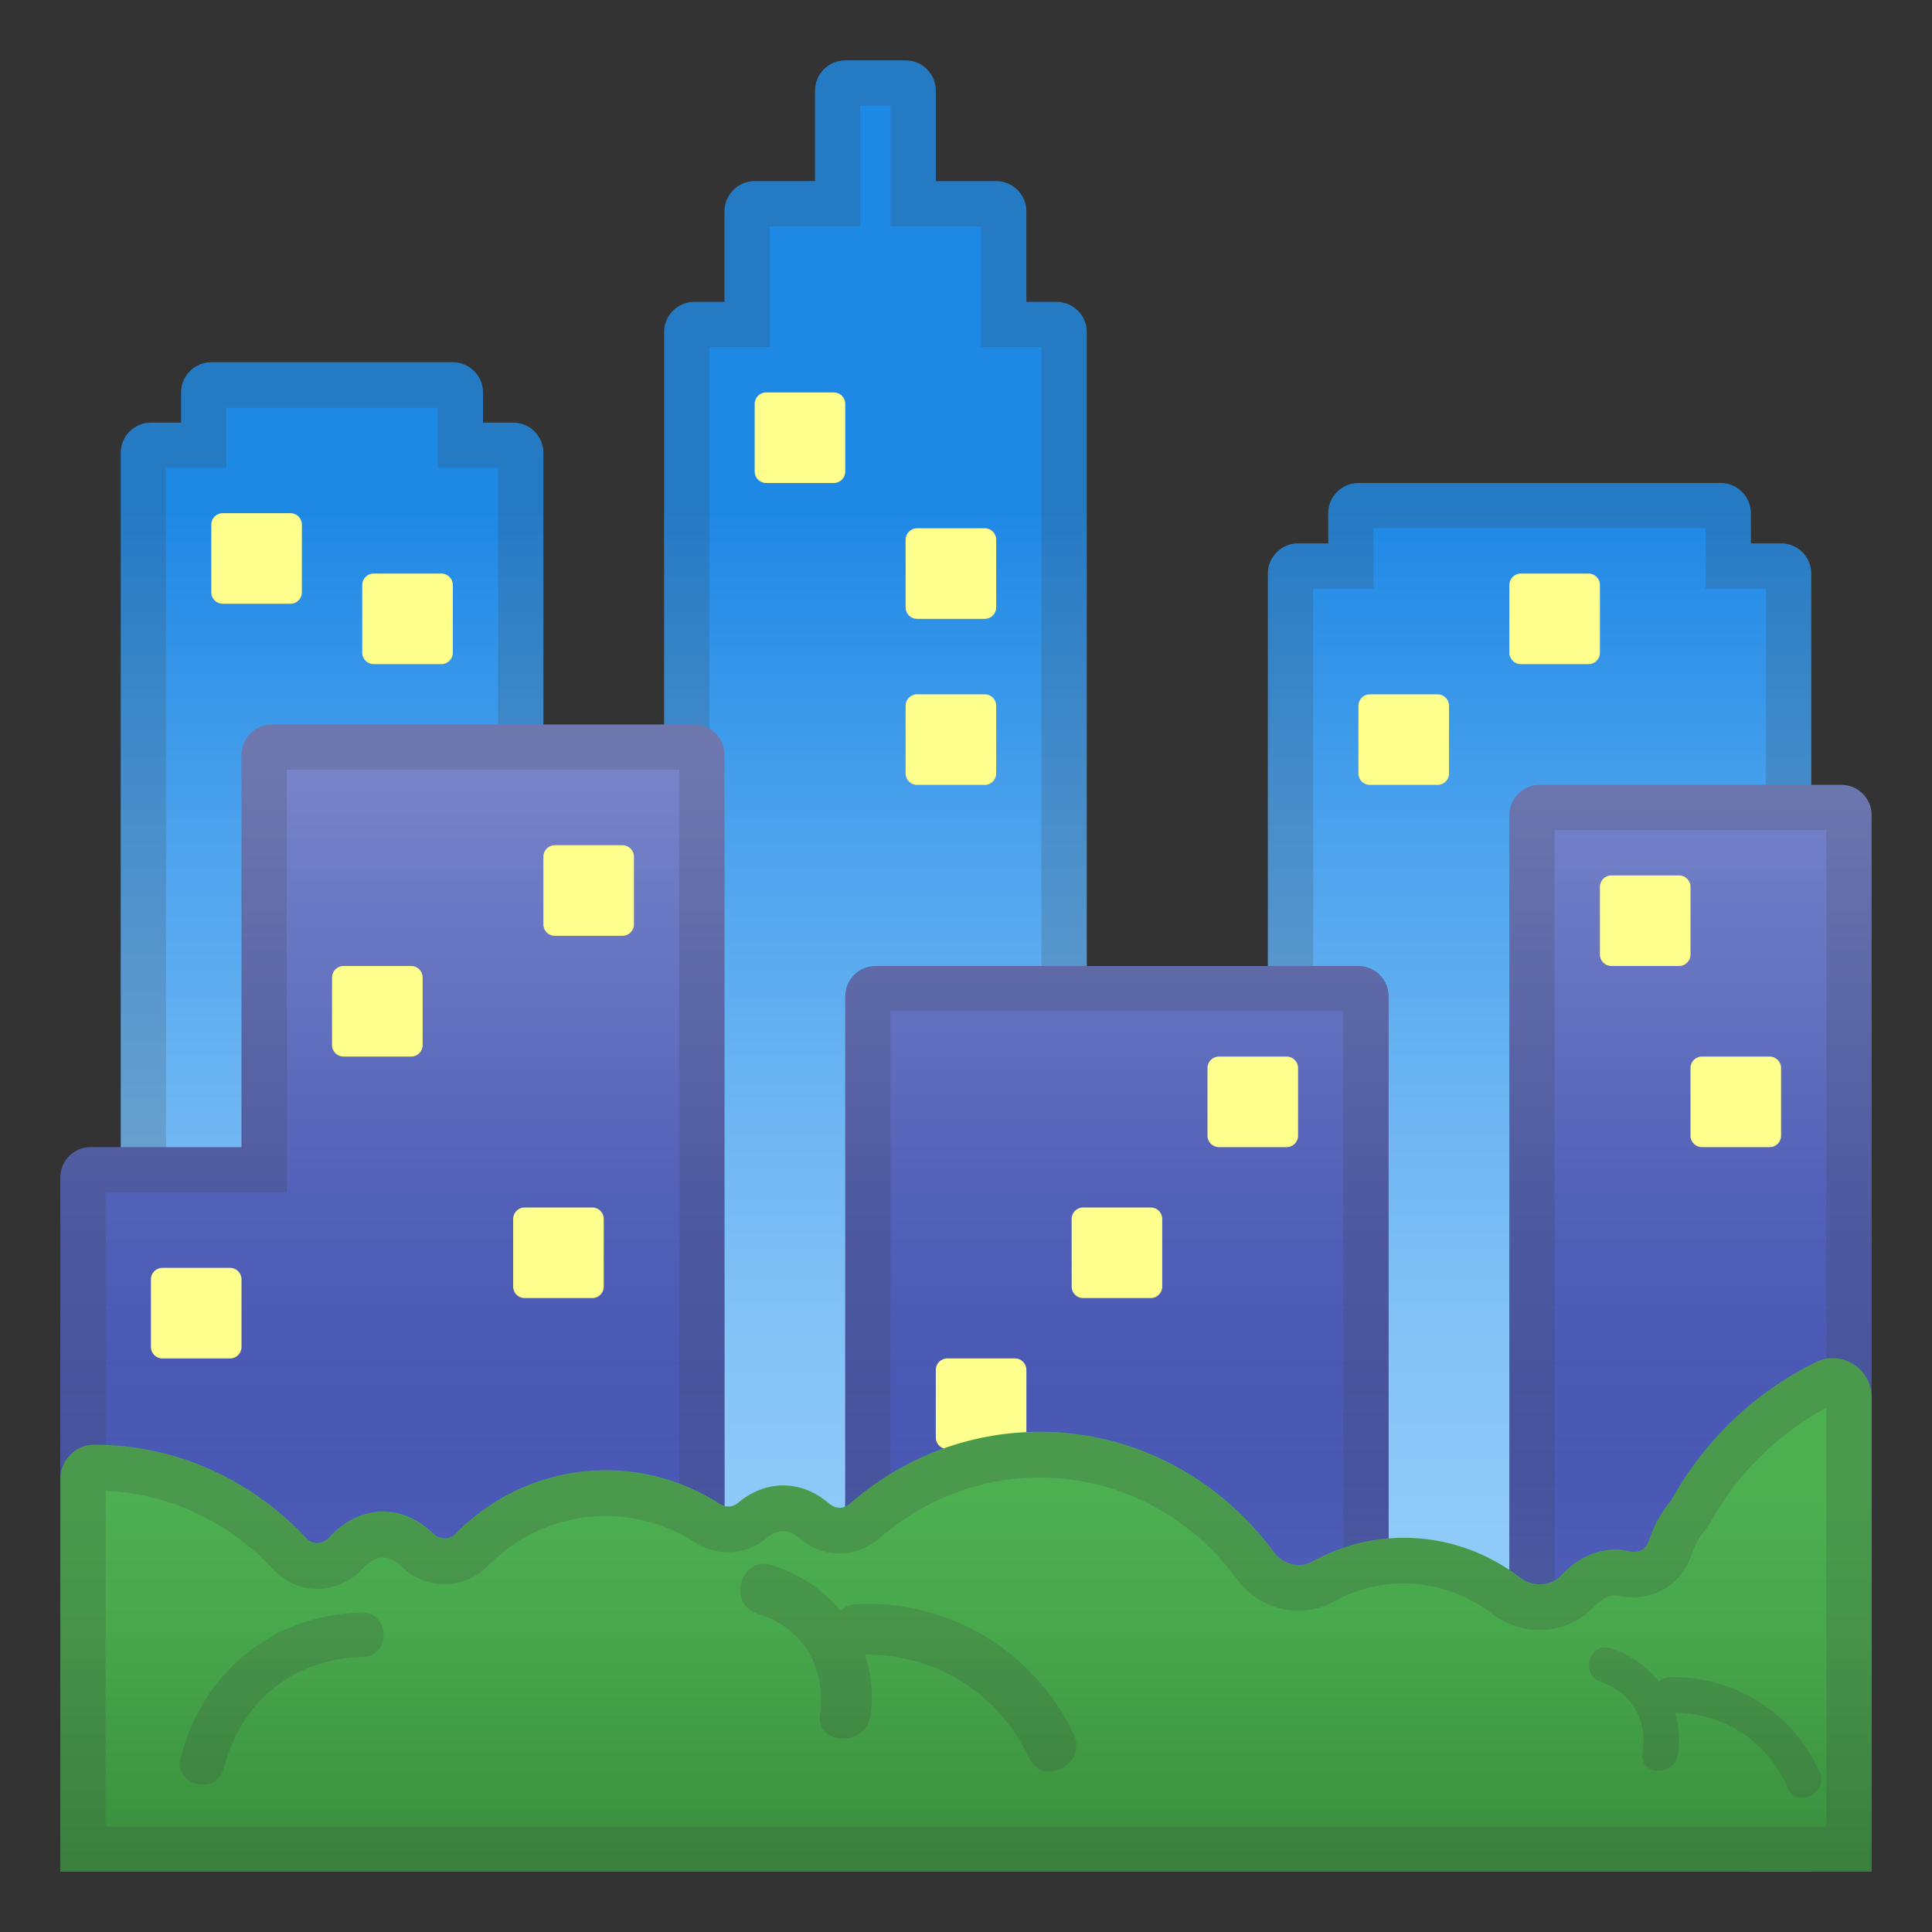 <svg width="128" height="128" style="enable-background:new 0 0 128 128;" xmlns="http://www.w3.org/2000/svg" xmlns:xlink="http://www.w3.org/1999/xlink">
  <rect width="100%" height="100%" fill="#333333" stroke="none"/>
  <g id="_x31_">
    <g>
      <linearGradient id="SVGID_1_" gradientUnits="userSpaceOnUse" x1="22" x2="22" y1="102" y2="14.82">
        <stop offset="0" style="stop-color:#90CAF9"/>
        <stop offset="0.121" style="stop-color:#87C5F7"/>
        <stop offset="0.319" style="stop-color:#6EB6F3"/>
        <stop offset="0.57" style="stop-color:#469FEC"/>
        <stop offset="0.782" style="stop-color:#1E88E5"/>
        <stop offset="1" style="stop-color:#1E88E5"/>
      </linearGradient>
      <path d="M34,28h-2v-2c0-1.1-0.9-2-2-2h-6h-4h-6c-1.1,0-2,0.9-2,2v2h-2c-1.1,0-2,0.9-2,2v86h28V30 C36,28.9,35.1,28,34,28z" style="fill:url(#SVGID_1_);"/>
      <linearGradient id="SVGID_2_" gradientUnits="userSpaceOnUse" x1="82" x2="82" y1="102" y2="14.82">
        <stop offset="0" style="stop-color:#90CAF9"/>
        <stop offset="0.121" style="stop-color:#87C5F7"/>
        <stop offset="0.319" style="stop-color:#6EB6F3"/>
        <stop offset="0.57" style="stop-color:#469FEC"/>
        <stop offset="0.782" style="stop-color:#1E88E5"/>
        <stop offset="1" style="stop-color:#1E88E5"/>
      </linearGradient>
      <path d="M118,36h-2v-2c0-1.1-0.9-2-2-2H90c-1.1,0-2,0.9-2,2v2h-2c-1.1,0-2,0.9-2,2v26H72V22 c0-1.1-0.9-2-2-2h-2v-6c0-1.1-0.9-2-2-2h-4V6c0-1.1-0.9-2-2-2h-4c-1.1,0-2,0.9-2,2v6h-4c-1.1,0-2,0.9-2,2v6h-2c-1.1,0-2,0.9-2,2 v102h28v-20h12v20h36V38C120,36.9,119.1,36,118,36z" style="fill:url(#SVGID_2_);"/>
    </g>
    <g style="opacity:0.2;">
      <path d="M29,27v1v3h3h1v82H11V31h1h3v-3v-1h5h4H29 M30,24h-6h-4h-6c-1.1,0-2,0.9-2,2v2h-2 c-1.1,0-2,0.9-2,2v86h28V30c0-1.1-0.9-2-2-2h-2v-2C32,24.9,31.1,24,30,24L30,24z" style="fill:#424242;"/>
      <path d="M59,7v5v3h3h3v5v3h3h1v41v3h3h12h3v-3V39h1h3v-3v-1h22v1v3h3h1v82H87v-17v-3h-3H72h-3v3v17H47V23 h1h3v-3v-5h3h3v-3V7H59 M60,4h-4c-1.1,0-2,0.9-2,2v6h-4c-1.1,0-2,0.9-2,2v6h-2c-1.1,0-2,0.9-2,2v102h28v-20h12v20h36V38 c0-1.1-0.9-2-2-2h-2v-2c0-1.1-0.9-2-2-2H90c-1.1,0-2,0.9-2,2v2h-2c-1.1,0-2,0.9-2,2v26H72V22c0-1.1-0.9-2-2-2h-2v-6 c0-1.1-0.9-2-2-2h-4V6C62,4.9,61.1,4,60,4L60,4z" style="fill:#424242;"/>
    </g>
  </g>
  <g id="_x32_">
    <linearGradient id="SVGID_3_" gradientUnits="userSpaceOnUse" x1="64" x2="64" y1="49.5" y2="115.85">
      <stop offset="0" style="stop-color:#7986CB"/>
      <stop offset="0.741" style="stop-color:#3949AB"/>
      <stop offset="1" style="stop-color:#3949AB"/>
    </linearGradient>
    <path d="M122,52h-20c-1.1,0-2,0.9-2,2v58h-8V66c0-1.1-0.9-2-2-2H58c-1.1,0-2,0.9-2,2v38h-8V50 c0-1.1-0.9-2-2-2H18c-1.1,0-2,0.9-2,2v26H6c-1.1,0-2,0.9-2,2v46h32h8h12h20h8h8h24v-4h8V54C124,52.9,123.1,52,122,52z" style="fill:url(#SVGID_3_);"/>
    <linearGradient id="SVGID_4_" gradientUnits="userSpaceOnUse" x1="64" x2="64" y1="123.129" y2="77.876">
      <stop offset="0" style="stop-color:#5C6BC0"/>
      <stop offset="1" style="stop-color:#5C6BC0;stop-opacity:0"/>
    </linearGradient>
    <path d="M122,52h-20c-1.1,0-2,0.9-2,2v58h-8V66c0-1.1-0.9-2-2-2H58c-1.1,0-2,0.9-2,2v38h-8V50 c0-1.1-0.9-2-2-2H18c-1.1,0-2,0.9-2,2v26H6c-1.1,0-2,0.9-2,2v46h32h8h12h20h8h8h24v-4h8V54C124,52.9,123.1,52,122,52z" style="fill:url(#SVGID_4_);"/>
    <g style="opacity:0.2;">
      <path d="M45,51v53v3h3h8h3v-3V67h30v45v3h3h8h3v-3V55h18v62h-5h-3v3v1H92h-8h-8H56H44h-8H7V79h9h3v-3V51H45 M46,48H18c-1.1,0-2,0.9-2,2v26H6c-1.1,0-2,0.9-2,2v46h32h8h12h20h8h8h24v-4h8V54c0-1.1-0.9-2-2-2h-20c-1.1,0-2,0.9-2,2v58h-8V66 c0-1.1-0.9-2-2-2H58c-1.1,0-2,0.9-2,2v38h-8V50C48,48.9,47.1,48,46,48L46,48z" style="fill:#424242;"/>
    </g>
  </g>
  <g id="windows">
    <path d="M19.25,40h-4.5C14.34,40,14,39.66,14,39.25v-4.5c0-0.41,0.34-0.75,0.75-0.75h4.5 c0.41,0,0.75,0.34,0.75,0.75v4.5C20,39.66,19.66,40,19.25,40z" style="fill:#FFFF8D;"/>
    <path d="M29.25,44h-4.5C24.34,44,24,43.66,24,43.25v-4.5c0-0.41,0.34-0.75,0.75-0.75h4.5 c0.41,0,0.75,0.34,0.75,0.75v4.5C30,43.66,29.66,44,29.25,44z" style="fill:#FFFF8D;"/>
    <path d="M55.25,32h-4.5C50.34,32,50,31.66,50,31.25v-4.5c0-0.41,0.34-0.75,0.75-0.75h4.5 c0.41,0,0.75,0.34,0.75,0.75v4.5C56,31.66,55.66,32,55.25,32z" style="fill:#FFFF8D;"/>
    <path d="M65.25,41h-4.5C60.34,41,60,40.66,60,40.25v-4.5c0-0.41,0.34-0.75,0.75-0.75h4.5 c0.41,0,0.75,0.34,0.75,0.75v4.5C66,40.66,65.66,41,65.25,41z" style="fill:#FFFF8D;"/>
    <path d="M65.25,52h-4.5C60.34,52,60,51.66,60,51.25v-4.5c0-0.41,0.34-0.75,0.75-0.75h4.5 c0.41,0,0.75,0.34,0.75,0.75v4.5C66,51.66,65.66,52,65.25,52z" style="fill:#FFFF8D;"/>
    <path d="M76.25,86h-4.5C71.34,86,71,85.66,71,85.25v-4.5c0-0.41,0.34-0.75,0.75-0.75h4.5 c0.41,0,0.75,0.34,0.75,0.75v4.5C77,85.66,76.66,86,76.25,86z" style="fill:#FFFF8D;"/>
    <path d="M67.25,96h-4.5C62.34,96,62,95.66,62,95.25v-4.5c0-0.41,0.34-0.75,0.75-0.75h4.5 c0.41,0,0.75,0.34,0.75,0.75v4.5C68,95.66,67.66,96,67.25,96z" style="fill:#FFFF8D;"/>
    <path d="M85.25,76h-4.5C80.34,76,80,75.66,80,75.25v-4.5c0-0.41,0.34-0.75,0.75-0.75h4.5 c0.41,0,0.75,0.34,0.75,0.75v4.5C86,75.66,85.66,76,85.25,76z" style="fill:#FFFF8D;"/>
    <path d="M105.25,44h-4.5c-0.41,0-0.75-0.34-0.75-0.75v-4.5c0-0.41,0.34-0.75,0.75-0.75h4.5 c0.41,0,0.75,0.34,0.75,0.75v4.5C106,43.66,105.66,44,105.25,44z" style="fill:#FFFF8D;"/>
    <path d="M95.25,52h-4.5C90.34,52,90,51.66,90,51.25v-4.5c0-0.41,0.34-0.75,0.75-0.75h4.5 c0.41,0,0.75,0.34,0.75,0.75v4.5C96,51.66,95.66,52,95.25,52z" style="fill:#FFFF8D;"/>
    <path d="M111.25,64h-4.5c-0.41,0-0.75-0.34-0.75-0.75v-4.5c0-0.41,0.34-0.75,0.75-0.75h4.5 c0.41,0,0.75,0.34,0.75,0.75v4.5C112,63.66,111.66,64,111.25,64z" style="fill:#FFFF8D;"/>
    <path d="M117.25,76h-4.5c-0.41,0-0.75-0.34-0.75-0.75v-4.5c0-0.41,0.34-0.75,0.75-0.75h4.5 c0.41,0,0.75,0.34,0.75,0.75v4.5C118,75.66,117.66,76,117.25,76z" style="fill:#FFFF8D;"/>
    <path d="M41.25,62h-4.5C36.34,62,36,61.66,36,61.25v-4.5c0-0.41,0.34-0.75,0.75-0.75h4.5 c0.41,0,0.75,0.34,0.75,0.75v4.5C42,61.66,41.66,62,41.25,62z" style="fill:#FFFF8D;"/>
    <path d="M27.25,70h-4.5C22.34,70,22,69.66,22,69.25v-4.5c0-0.41,0.34-0.75,0.75-0.75h4.5 c0.41,0,0.75,0.34,0.75,0.75v4.5C28,69.66,27.66,70,27.25,70z" style="fill:#FFFF8D;"/>
    <path d="M39.25,86h-4.5C34.34,86,34,85.66,34,85.25v-4.5c0-0.41,0.34-0.75,0.75-0.75h4.5 c0.41,0,0.75,0.34,0.75,0.75v4.5C40,85.66,39.66,86,39.25,86z" style="fill:#FFFF8D;"/>
    <path d="M15.25,90h-4.5C10.34,90,10,89.66,10,89.25v-4.5c0-0.41,0.34-0.75,0.75-0.75h4.5 c0.41,0,0.75,0.34,0.75,0.75v4.5C16,89.66,15.66,90,15.25,90z" style="fill:#FFFF8D;"/>
  </g>
  <g id="_x33_">
    <g>
      <linearGradient id="SVGID_5_" gradientUnits="userSpaceOnUse" x1="64" x2="64" y1="99" y2="123.52">
        <stop offset="0" style="stop-color:#4CAF50"/>
        <stop offset="0.356" style="stop-color:#48A84C"/>
        <stop offset="0.889" style="stop-color:#3B933F"/>
        <stop offset="1" style="stop-color:#388E3C"/>
      </linearGradient>
      <path d="M124,92.57c0-1.9-2-3.16-3.7-2.32c-4.06,2-7.41,5.21-9.59,9.17 c-0.59,0.69-1.07,1.52-1.42,2.51c-0.02,0.07-0.05,0.14-0.07,0.21c-0.17,0.51-0.7,0.78-1.23,0.65c-0.32-0.08-0.64-0.12-0.98-0.12 c-1.34,0-2.57,0.63-3.57,1.7c-0.71,0.76-1.91,0.79-2.73,0.15c-2.15-1.66-4.81-2.64-7.69-2.64c-2.2,0-4.27,0.58-6.08,1.58 c-0.87,0.48-1.95,0.18-2.54-0.62c-3.56-4.84-9.18-7.98-15.52-7.98c-4.8,0-9.18,1.8-12.58,4.77c-0.38,0.34-0.94,0.34-1.33,0.01 c-0.9-0.78-1.95-1.23-3.08-1.23c-1.1,0-2.13,0.43-3.01,1.17c-0.34,0.29-0.82,0.3-1.2,0.06c-2.19-1.41-4.77-2.23-7.54-2.23 c-3.9,0-7.42,1.62-9.99,4.23c-0.39,0.4-1.02,0.37-1.43-0.02c-0.95-0.92-2.1-1.47-3.34-1.47c-1.36,0-2.61,0.65-3.61,1.74 c-0.39,0.43-1.06,0.47-1.45,0.05c-3.57-3.84-8.59-6.24-14.15-6.22C4.96,95.76,4,96.77,4,97.98C4,104.5,4,124,4,124h109.03H124 L124,92.57z" style="fill:url(#SVGID_5_);"/>
    </g>
    <g style="opacity:0.2;">
      <path d="M121,93.26l0,27.74h-7.97H7l0-22.23c4.23,0.2,8.16,2.04,11.13,5.24c0.74,0.8,1.79,1.26,2.88,1.26 c1.12,0,2.21-0.48,2.97-1.31c0.32-0.35,0.83-0.77,1.4-0.77c0.4,0,0.83,0.21,1.25,0.62c0.76,0.74,1.77,1.15,2.82,1.15 c1.07,0,2.08-0.42,2.83-1.18c2.12-2.15,4.91-3.34,7.85-3.34c2.09,0,4.13,0.61,5.91,1.75c0.66,0.42,1.42,0.65,2.19,0.65 c0.94,0,1.84-0.33,2.56-0.93c0.37-0.31,0.74-0.47,1.08-0.47c0.36,0,0.74,0.17,1.12,0.5c0.73,0.63,1.66,0.98,2.62,0.98 c0.97,0,1.91-0.35,2.65-1c2.97-2.6,6.74-4.03,10.6-4.03c5.17,0,9.95,2.46,13.1,6.75c0.96,1.3,2.48,2.08,4.07,2.08 c0.82,0,1.64-0.21,2.35-0.61c1.44-0.8,2.99-1.2,4.62-1.2c2.13,0,4.15,0.7,5.86,2.01c0.9,0.69,2.02,1.07,3.15,1.07 c1.37,0,2.69-0.57,3.61-1.55c0.32-0.34,0.82-0.75,1.38-0.75c0.09,0,0.18,0.01,0.27,0.03c0.32,0.08,0.64,0.11,0.96,0.11 c1.73,0,3.26-1.1,3.81-2.73l0.06-0.18c0.21-0.6,0.5-1.12,0.87-1.55l0.2-0.24l0.15-0.27C115.12,97.62,117.76,95.01,121,93.26 M121.42,89.99c-0.37,0-0.76,0.08-1.12,0.27c-4.06,2-7.41,5.21-9.59,9.17c-0.59,0.69-1.07,1.52-1.42,2.51 c-0.02,0.07-0.05,0.14-0.07,0.21c-0.14,0.43-0.53,0.69-0.97,0.69c-0.09,0-0.17-0.01-0.26-0.03c-0.32-0.08-0.64-0.12-0.98-0.12 c-1.34,0-2.57,0.63-3.57,1.7c-0.38,0.4-0.89,0.6-1.42,0.6c-0.46,0-0.93-0.15-1.31-0.45c-2.15-1.66-4.81-2.64-7.69-2.64 c-2.2,0-4.27,0.58-6.08,1.58c-0.28,0.16-0.59,0.23-0.9,0.23c-0.63,0-1.25-0.31-1.65-0.85c-3.56-4.84-9.18-7.98-15.52-7.98 c-4.8,0-9.18,1.8-12.58,4.77c-0.19,0.17-0.43,0.26-0.67,0.26c-0.23,0-0.47-0.08-0.66-0.25c-0.9-0.78-1.95-1.23-3.08-1.23 c-1.1,0-2.13,0.43-3.01,1.17c-0.18,0.15-0.4,0.23-0.63,0.23c-0.2,0-0.39-0.06-0.57-0.17c-2.19-1.41-4.77-2.23-7.54-2.23 c-3.9,0-7.42,1.62-9.99,4.23c-0.19,0.19-0.44,0.29-0.69,0.29c-0.26,0-0.53-0.1-0.74-0.3c-0.95-0.92-2.1-1.47-3.34-1.47 c-1.36,0-2.61,0.65-3.61,1.74c-0.21,0.22-0.49,0.34-0.77,0.34c-0.25,0-0.5-0.1-0.68-0.3c-3.55-3.83-8.54-6.22-14.08-6.22 c-0.03,0-0.05,0-0.08,0C4.96,95.76,4,96.77,4,97.98C4,104.5,4,124,4,124h109.03H124l0-31.43C124,91.08,122.77,89.99,121.42,89.99 L121.42,89.99z" style="fill:#424242;"/>
    </g>
    <path d="M50.2,106.91c3.02,0.93,4.54,3.57,4.13,6.64c-0.28,2.14,3.07,2.2,3.35,0.08 c0.19-1.41,0.04-2.77-0.37-4.01c4.74-0.01,8.82,2.53,10.88,6.87c0.93,1.95,3.87,0.36,2.95-1.59c-2.62-5.52-8.29-8.93-14.39-8.62 c-0.44,0.02-0.79,0.19-1.06,0.43c-1.15-1.38-2.72-2.45-4.57-3.02C49.07,103.05,48.14,106.27,50.2,106.91z" style="opacity:0.2;fill:#424242;"/>
    <path d="M106.05,111.43c2.1,0.71,3.11,2.58,2.77,4.72c-0.24,1.49,2.1,1.59,2.34,0.12 c0.16-0.98,0.08-1.93-0.18-2.81c3.31,0.08,6.12,1.93,7.48,5c0.61,1.38,2.7,0.32,2.09-1.05c-1.73-3.91-5.63-6.4-9.9-6.29 c-0.31,0.01-0.56,0.12-0.75,0.28c-0.78-0.99-1.86-1.76-3.14-2.19C105.33,108.72,104.62,110.95,106.05,111.43z" style="opacity:0.2;fill:#424242;"/>
    <path d="M24.03,109.78c-4.55,0.1-8.07,2.94-9.2,7.37c-0.47,1.84-3.33,1.16-2.87-0.68 c1.45-5.68,6.11-9.5,11.99-9.63C25.85,106.8,25.93,109.74,24.03,109.78z" style="opacity:0.2;fill:#424242;"/>
  </g>
</svg>
